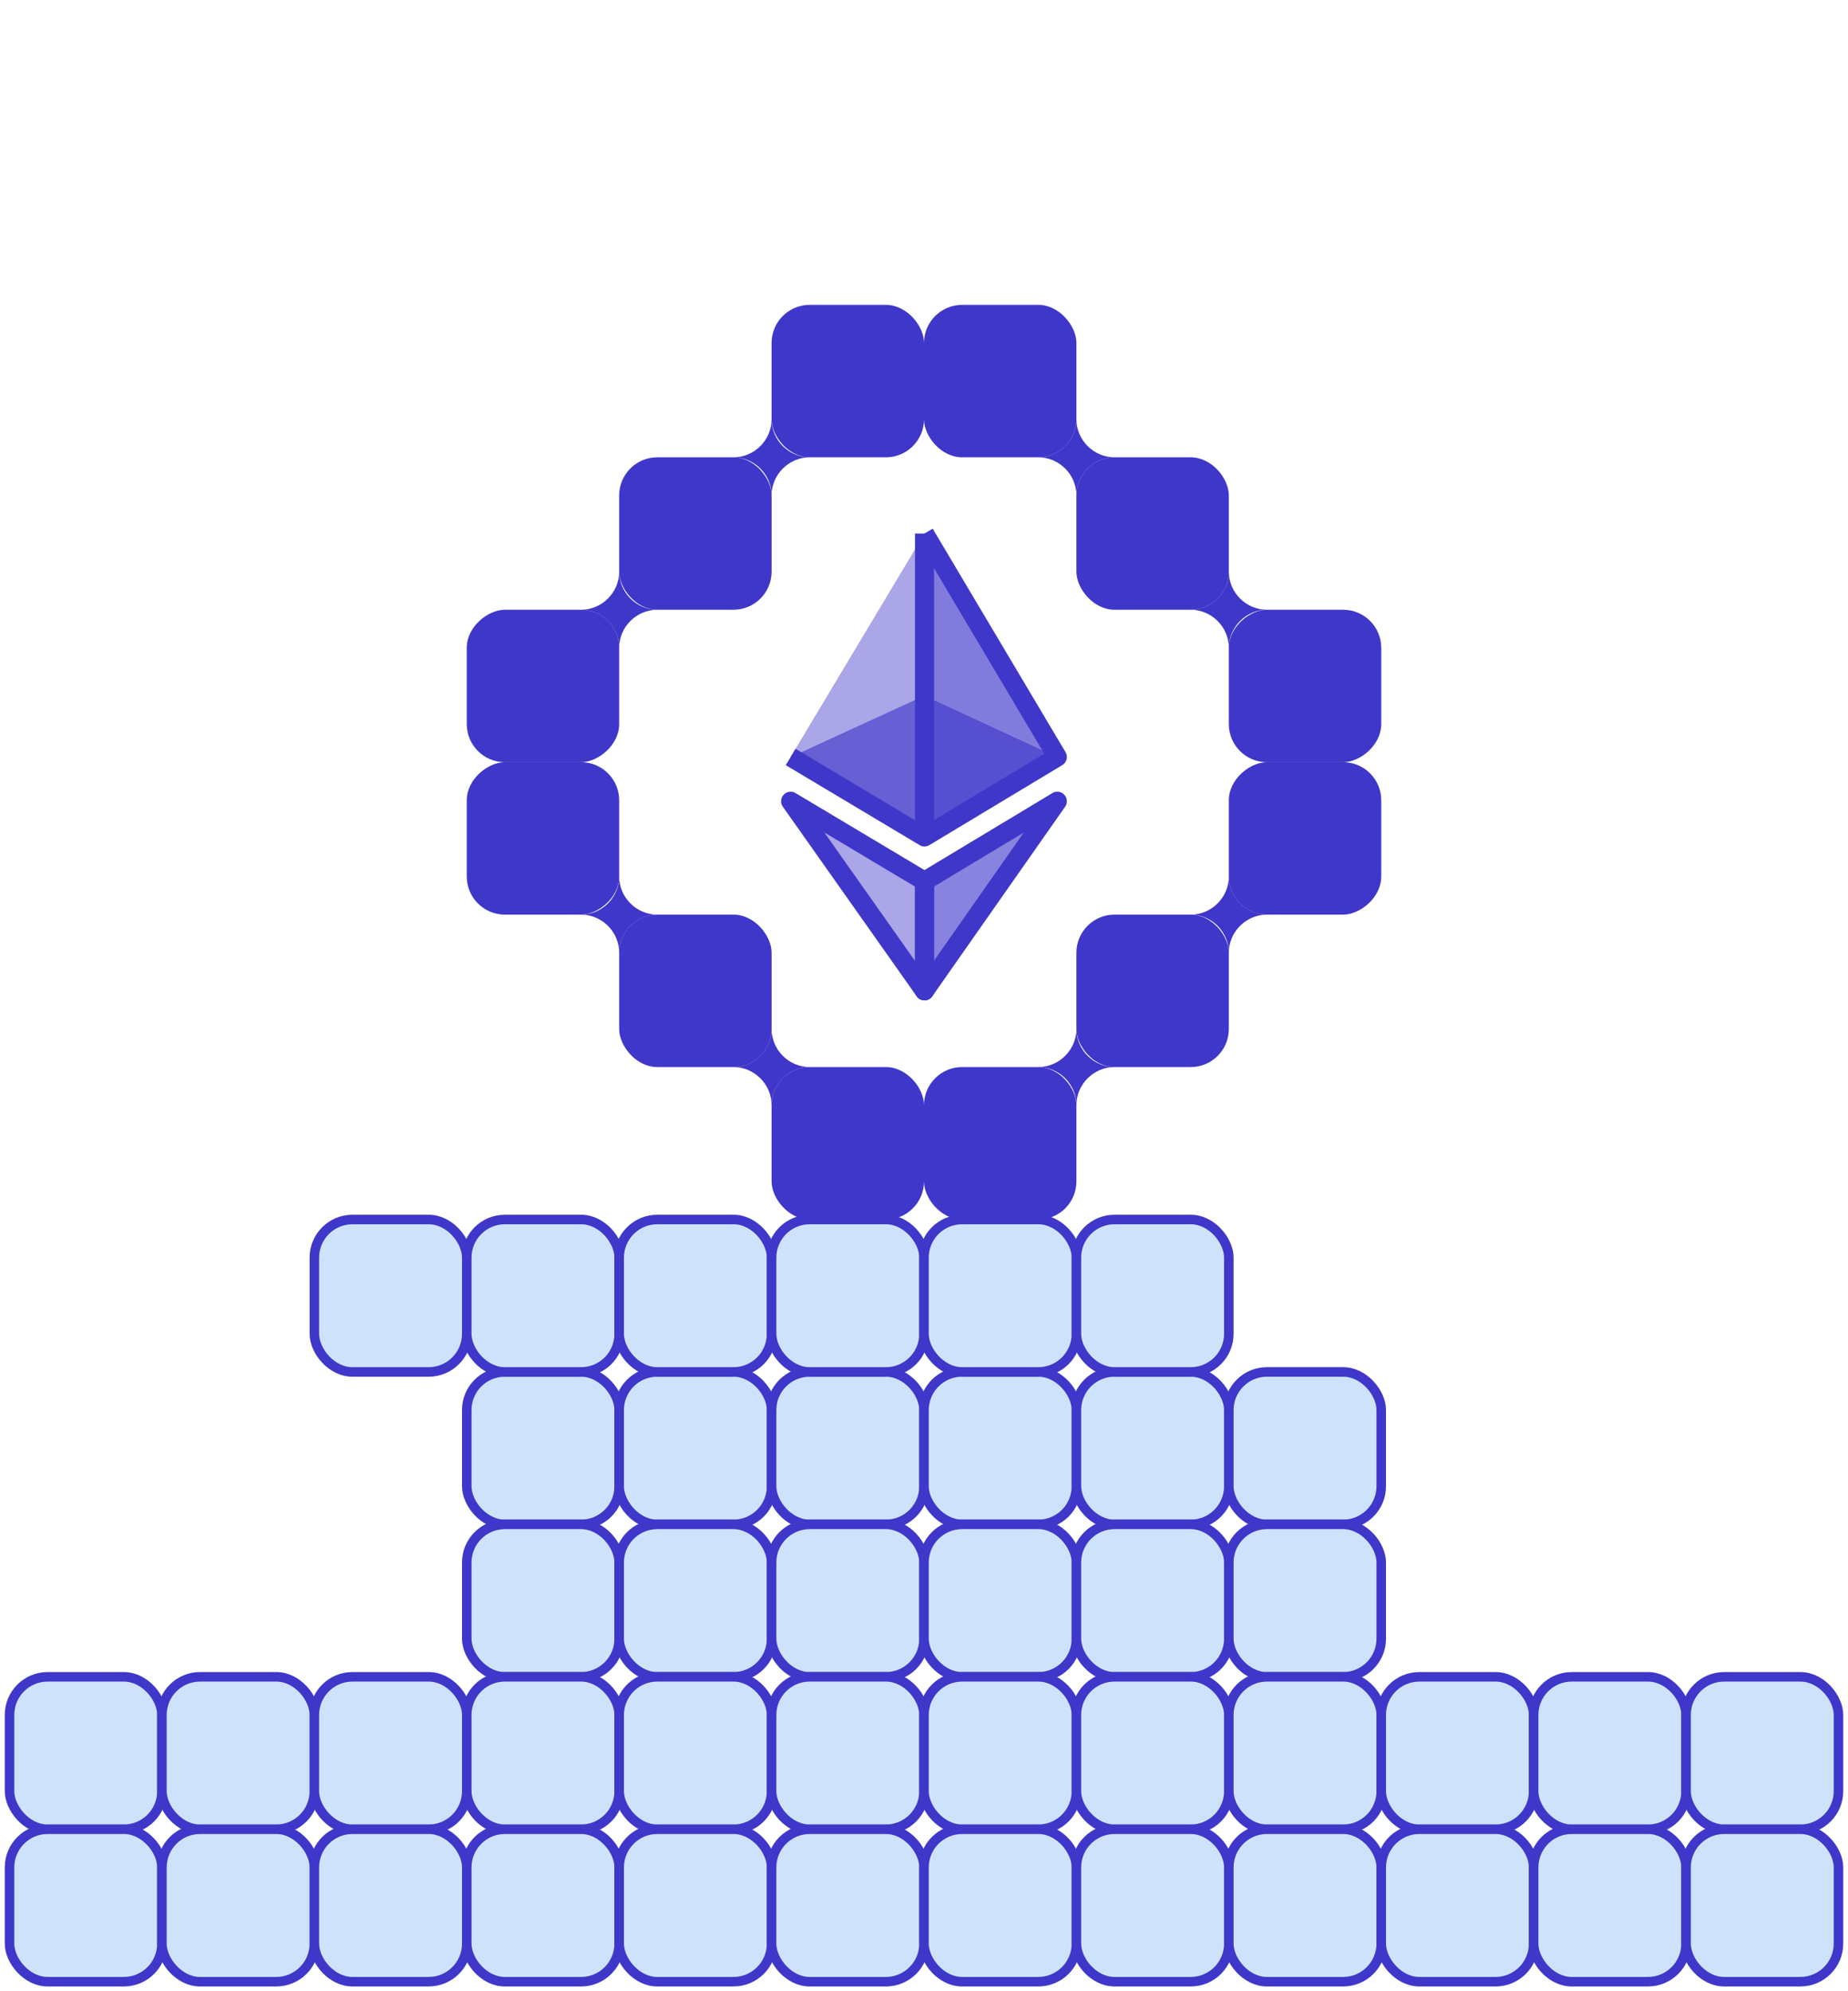 <svg width="194" height="209" viewBox="0 0 194 209" fill="none" xmlns="http://www.w3.org/2000/svg">
<rect x="65" y="48" width="16" height="16" rx="4" fill="#3F37C9"/>
<rect x="65" y="96" width="16" height="16" rx="4" fill="#3F37C9"/>
<rect x="81" y="32" width="16" height="16" rx="4" fill="#3F37C9"/>
<rect x="81" y="112" width="16" height="16" rx="4" fill="#3F37C9"/>
<rect x="97" y="32" width="16" height="16" rx="4" fill="#3F37C9"/>
<rect x="97" y="112" width="16" height="16" rx="4" fill="#3F37C9"/>
<rect x="49" y="96" width="16" height="16" rx="4" transform="rotate(-90 49 96)" fill="#3F37C9"/>
<rect x="129" y="96" width="16" height="16" rx="4" transform="rotate(-90 129 96)" fill="#3F37C9"/>
<rect x="49" y="80" width="16" height="16" rx="4" transform="rotate(-90 49 80)" fill="#3F37C9"/>
<rect x="129" y="80" width="16" height="16" rx="4" transform="rotate(-90 129 80)" fill="#3F37C9"/>
<rect x="113" y="48" width="16" height="16" rx="4" fill="#3F37C9"/>
<rect x="113" y="96" width="16" height="16" rx="4" fill="#3F37C9"/>
<path d="M113 116C113 113.809 111.191 112 109 112C111.191 112 113 110.191 113 108C113 110.191 114.809 112 117 112C114.809 112 113 113.809 113 116Z" fill="#3F37C9"/>
<path d="M129 100C129 97.809 127.191 96 125 96C127.191 96 129 94.191 129 92C129 94.191 130.809 96 133 96C130.809 96 129 97.809 129 100Z" fill="#3F37C9"/>
<path d="M129 68C129 65.809 127.191 64 125 64C127.191 64 129 62.191 129 60C129 62.191 130.809 64 133 64C130.809 64 129 65.809 129 68Z" fill="#3F37C9"/>
<path d="M113 52C113 49.809 111.191 48 109 48C111.191 48 113 46.191 113 44C113 46.191 114.809 48 117 48C114.809 48 113 49.809 113 52Z" fill="#3F37C9"/>
<path d="M65 100C65 97.809 63.191 96 61 96C63.191 96 65 94.191 65 92C65 94.191 66.809 96 69 96C66.809 96 65 97.809 65 100Z" fill="#3F37C9"/>
<path d="M65 68C65 65.809 63.191 64 61 64C63.191 64 65 62.191 65 60C65 62.191 66.809 64 69 64C66.809 64 65 65.809 65 68Z" fill="#3F37C9"/>
<path d="M81 52C81 49.809 79.191 48 77 48C79.191 48 81 46.191 81 44C81 46.191 82.809 48 85 48C82.809 48 81 49.809 81 52Z" fill="#3F37C9"/>
<path d="M81 116C81 113.809 79.191 112 77 112C79.191 112 81 110.191 81 108C81 110.191 82.809 112 85 112C82.809 112 81 113.809 81 116Z" fill="#3F37C9"/>
<path opacity="0.5" d="M97.051 56V72.998L83 79.453" fill="#564FD0"/>
<path opacity="0.75" d="M97.047 56V72.998L110.992 79.453" fill="#564FD0"/>
<path opacity="0.5" d="M83 84.097L97.051 92.488V104" fill="#564FD0"/>
<path opacity="0.7" d="M110.992 84.097L97.047 92.488V104" fill="#564FD0"/>
<path d="M97.055 72.998V87.845L111 79.453" fill="#564FD0"/>
<path opacity="0.9" d="M83 79.453L97.051 72.998V87.845" fill="#564FD0"/>
<path d="M97.051 92.489V104.001L110.996 84.098L97.051 92.489Z" stroke="#3F37C9" stroke-width="2" stroke-linejoin="round"/>
<path d="M97.051 92.489V104.001L82.999 84.098L97.051 92.489Z" stroke="#3F37C9" stroke-width="2" stroke-linejoin="round"/>
<path d="M97.051 56L110.996 79.453L97.051 87.845L83 79.453" stroke="#3F37C9" stroke-width="2" stroke-linejoin="round"/>
<path d="M97.055 87.845V56" stroke="#3F37C9" stroke-width="2" stroke-linejoin="round"/>
<rect x="49" y="144" width="16" height="16" rx="4" fill="#CEE3FB" stroke="#3F37C9"/>
<rect x="65" y="144" width="16" height="16" rx="4" fill="#CEE3FB" stroke="#3F37C9"/>
<rect x="81" y="144" width="16" height="16" rx="4" fill="#CEE3FB" stroke="#3F37C9"/>
<rect x="97" y="144" width="16" height="16" rx="4" fill="#CEE3FB" stroke="#3F37C9"/>
<rect x="113" y="144" width="16" height="16" rx="4" fill="#CEE3FB" stroke="#3F37C9"/>
<rect x="129" y="144" width="16" height="16" rx="4" fill="#CEE3FB" stroke="#3F37C9"/>
<rect x="33" y="128" width="16" height="16" rx="4" fill="#CEE3FB" stroke="#3F37C9"/>
<rect x="49" y="128" width="16" height="16" rx="4" fill="#CEE3FB" stroke="#3F37C9"/>
<rect x="65" y="128" width="16" height="16" rx="4" fill="#CEE3FB" stroke="#3F37C9"/>
<rect x="81" y="128" width="16" height="16" rx="4" fill="#CEE3FB" stroke="#3F37C9"/>
<rect x="97" y="128" width="16" height="16" rx="4" fill="#CEE3FB" stroke="#3F37C9"/>
<rect x="113" y="128" width="16" height="16" rx="4" fill="#CEE3FB" stroke="#3F37C9"/>
<rect x="49" y="160" width="16" height="16" rx="4" fill="#CEE3FB" stroke="#3F37C9"/>
<rect x="65" y="160" width="16" height="16" rx="4" fill="#CEE3FB" stroke="#3F37C9"/>
<rect x="81" y="160" width="16" height="16" rx="4" fill="#CEE3FB" stroke="#3F37C9"/>
<rect x="97" y="160" width="16" height="16" rx="4" fill="#CEE3FB" stroke="#3F37C9"/>
<rect x="113" y="160" width="16" height="16" rx="4" fill="#CEE3FB" stroke="#3F37C9"/>
<rect x="129" y="160" width="16" height="16" rx="4" fill="#CEE3FB" stroke="#3F37C9"/>
<rect x="1" y="176" width="16" height="16" rx="4" fill="#CEE3FB" stroke="#3F37C9"/>
<rect x="17" y="176" width="16" height="16" rx="4" fill="#CEE3FB" stroke="#3F37C9"/>
<rect x="33" y="176" width="16" height="16" rx="4" fill="#CEE3FB" stroke="#3F37C9"/>
<rect x="49" y="176" width="16" height="16" rx="4" fill="#CEE3FB" stroke="#3F37C9"/>
<rect x="65" y="176" width="16" height="16" rx="4" fill="#CEE3FB" stroke="#3F37C9"/>
<rect x="81" y="176" width="16" height="16" rx="4" fill="#CEE3FB" stroke="#3F37C9"/>
<rect x="97" y="176" width="16" height="16" rx="4" fill="#CEE3FB" stroke="#3F37C9"/>
<rect x="113" y="176" width="16" height="16" rx="4" fill="#CEE3FB" stroke="#3F37C9"/>
<rect x="129" y="176" width="16" height="16" rx="4" fill="#CEE3FB" stroke="#3F37C9"/>
<rect x="145" y="176" width="16" height="16" rx="4" fill="#CEE3FB" stroke="#3F37C9"/>
<rect x="161" y="176" width="16" height="16" rx="4" fill="#CEE3FB" stroke="#3F37C9"/>
<rect x="177" y="176" width="16" height="16" rx="4" fill="#CEE3FB" stroke="#3F37C9"/>
<rect x="1" y="192" width="16" height="16" rx="4" fill="#CEE3FB" stroke="#3F37C9"/>
<rect x="17" y="192" width="16" height="16" rx="4" fill="#CEE3FB" stroke="#3F37C9"/>
<rect x="33" y="192" width="16" height="16" rx="4" fill="#CEE3FB" stroke="#3F37C9"/>
<rect x="49" y="192" width="16" height="16" rx="4" fill="#CEE3FB" stroke="#3F37C9"/>
<rect x="65" y="192" width="16" height="16" rx="4" fill="#CEE3FB" stroke="#3F37C9"/>
<rect x="81" y="192" width="16" height="16" rx="4" fill="#CEE3FB" stroke="#3F37C9"/>
<rect x="97" y="192" width="16" height="16" rx="4" fill="#CEE3FB" stroke="#3F37C9"/>
<rect x="113" y="192" width="16" height="16" rx="4" fill="#CEE3FB" stroke="#3F37C9"/>
<rect x="129" y="192" width="16" height="16" rx="4" fill="#CEE3FB" stroke="#3F37C9"/>
<rect x="145" y="192" width="16" height="16" rx="4" fill="#CEE3FB" stroke="#3F37C9"/>
<rect x="161" y="192" width="16" height="16" rx="4" fill="#CEE3FB" stroke="#3F37C9"/>
<rect x="177" y="192" width="16" height="16" rx="4" fill="#CEE3FB" stroke="#3F37C9"/>
</svg>
